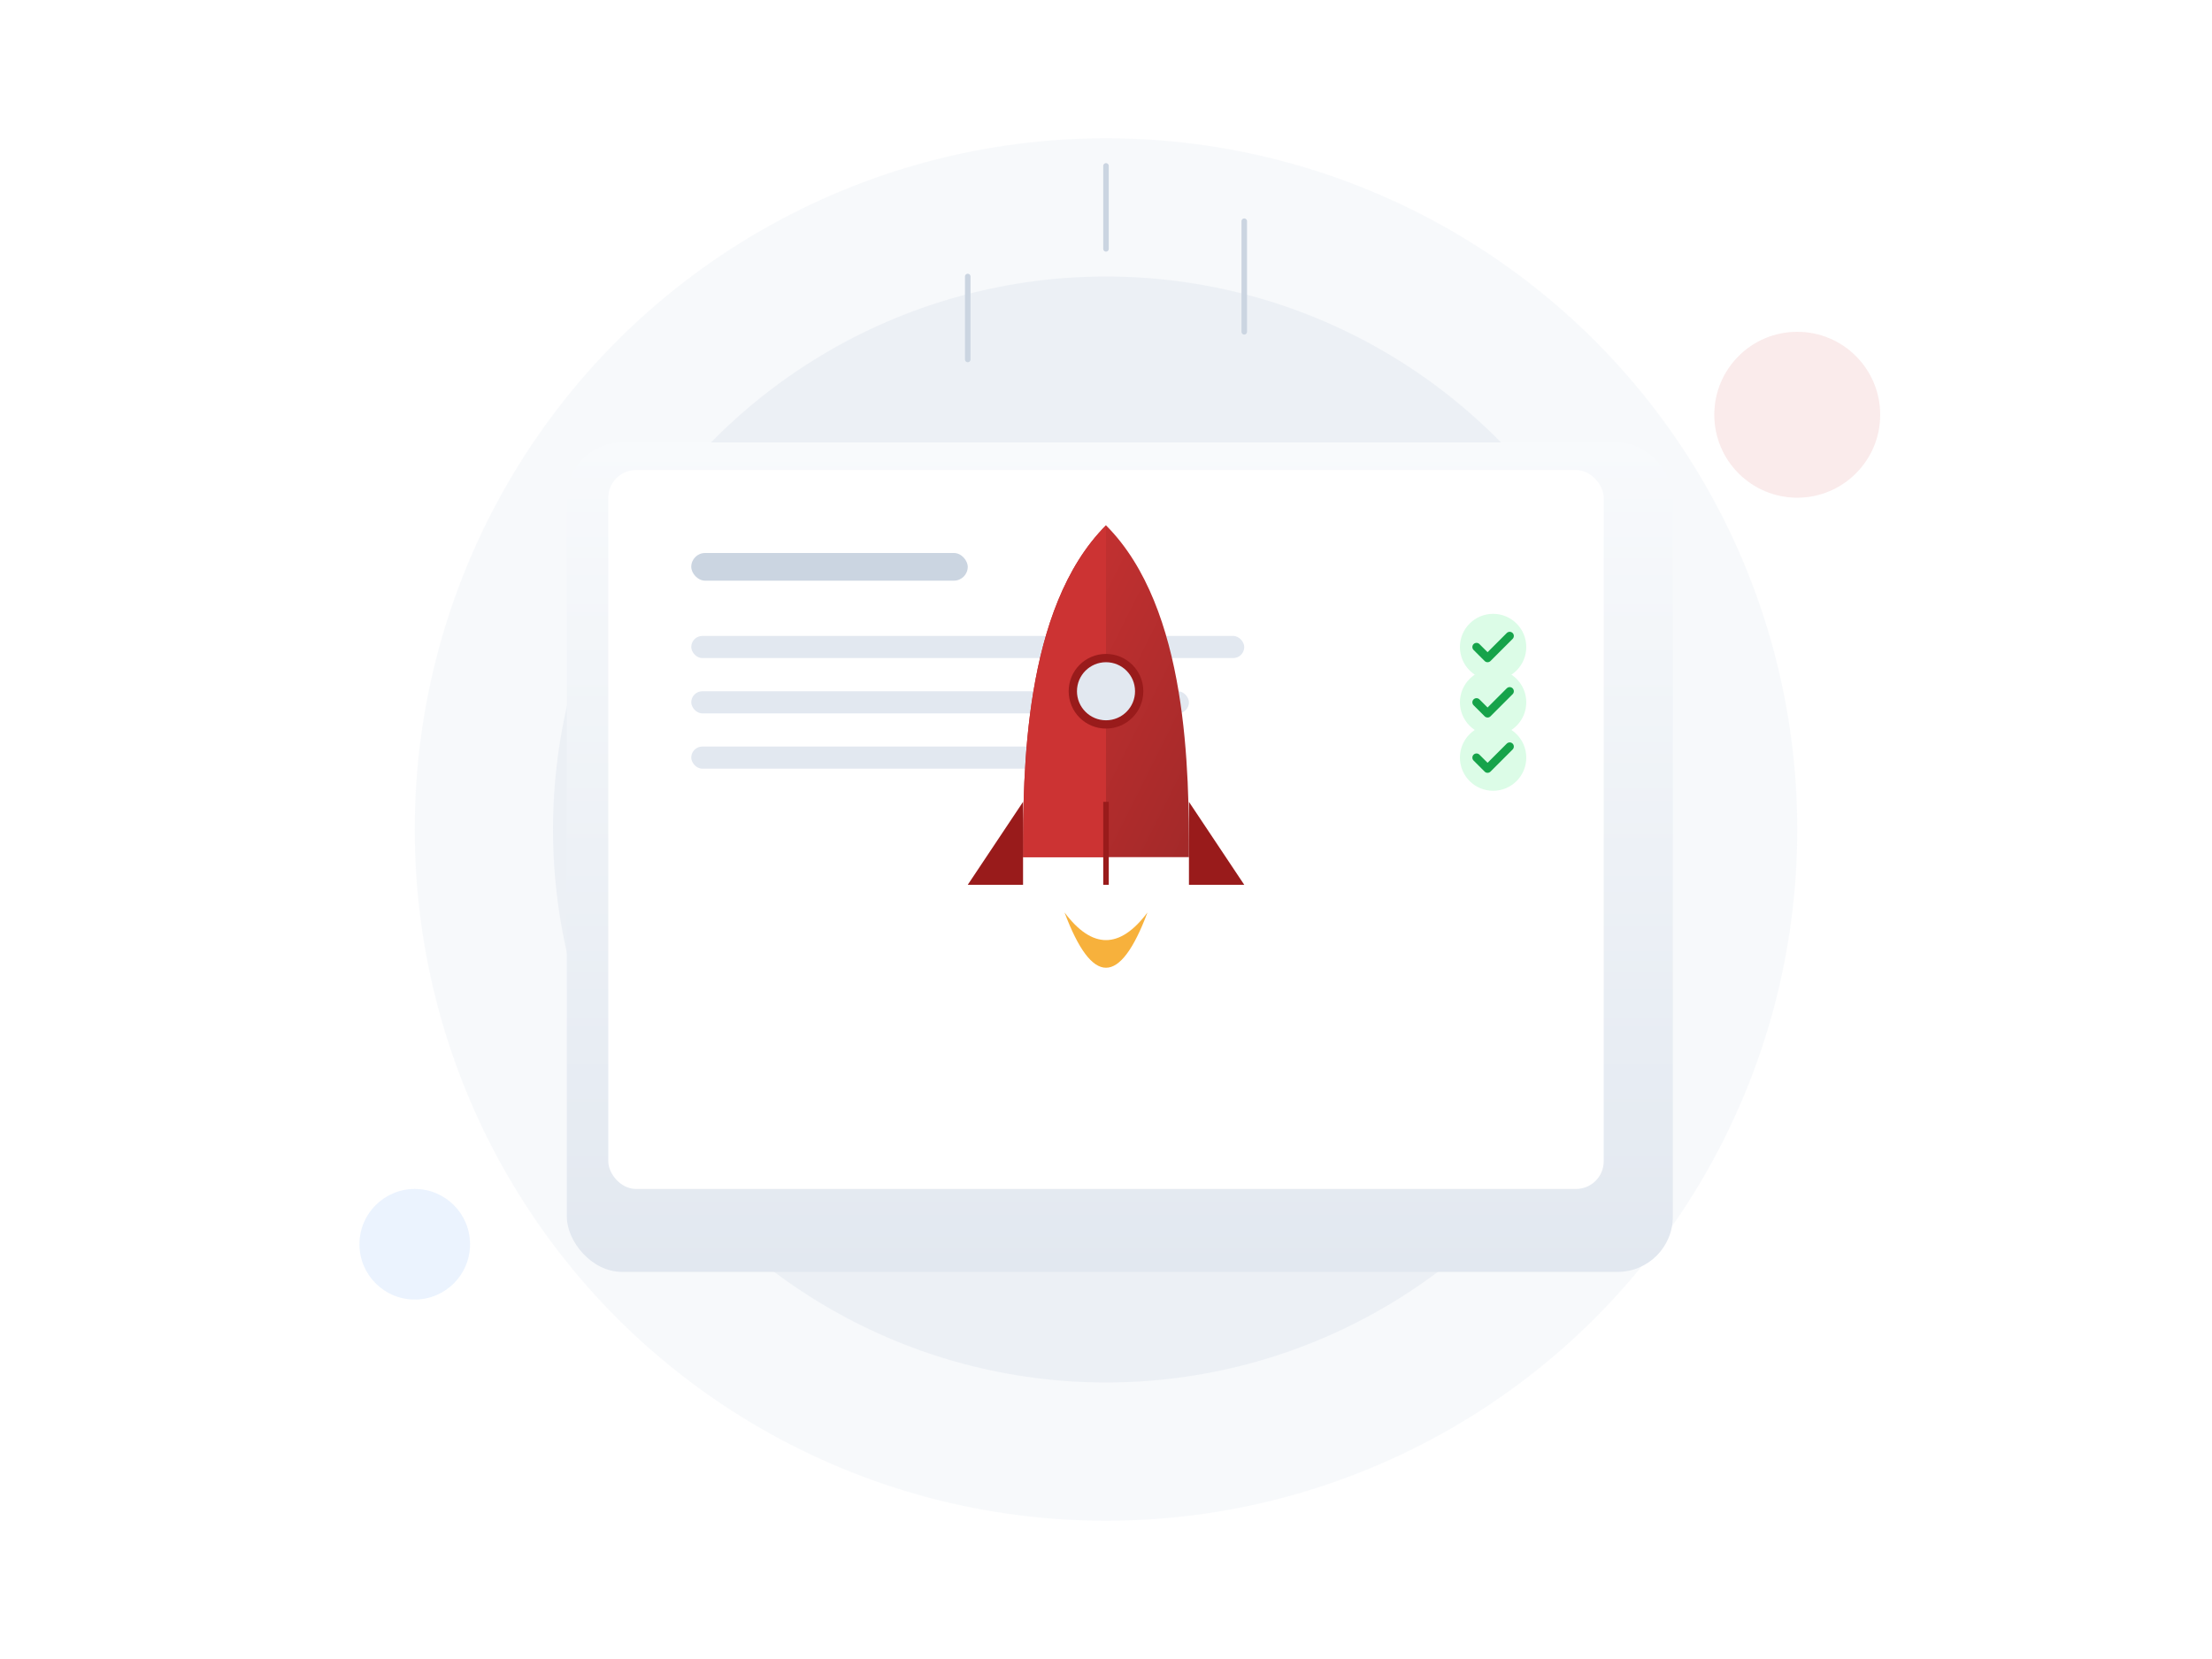 <svg xmlns="http://www.w3.org/2000/svg" viewBox="0 0 800 600" fill="none">
  <defs>
    <linearGradient id="grad1" x1="0%" y1="0%" x2="100%" y2="100%">
      <stop offset="0%" style="stop-color:#cc3333;stop-opacity:1" />
      <stop offset="100%" style="stop-color:#a32929;stop-opacity:1" />
    </linearGradient>
    <linearGradient id="grad2" x1="0%" y1="0%" x2="0%" y2="100%">
      <stop offset="0%" style="stop-color:#f8fafc;stop-opacity:1" />
      <stop offset="100%" style="stop-color:#e2e8f0;stop-opacity:1" />
    </linearGradient>
    <filter id="shadow" x="-20%" y="-20%" width="140%" height="140%">
      <feGaussianBlur in="SourceAlpha" stdDeviation="10" />
      <feOffset dx="5" dy="10" result="offsetblur" />
      <feComponentTransfer>
        <feFuncA type="linear" slope="0.2" />
      </feComponentTransfer>
      <feMerge>
        <feMergeNode />
        <feMergeNode in="SourceGraphic" />
      </feMerge>
    </filter>
  </defs>

  <!-- Background Circle -->
  <circle cx="400" cy="300" r="250" fill="#f1f5f9" opacity="0.5" />
  <circle cx="400" cy="300" r="200" fill="#e2e8f0" opacity="0.5" />

  <!-- Tablet/Document Base -->
  <rect x="200" y="150" width="400" height="300" rx="20" fill="url(#grad2)" filter="url(#shadow)" />
  <rect x="220" y="170" width="360" height="260" rx="10" fill="white" />

  <!-- UI Elements on Tablet -->
  <rect x="250" y="200" width="100" height="10" rx="5" fill="#cbd5e1" />
  <rect x="250" y="230" width="200" height="8" rx="4" fill="#e2e8f0" />
  <rect x="250" y="250" width="180" height="8" rx="4" fill="#e2e8f0" />
  <rect x="250" y="270" width="160" height="8" rx="4" fill="#e2e8f0" />

  <!-- Checkmarks -->
  <circle cx="540" cy="234" r="12" fill="#dcfce7" />
  <path d="M534 234 L538 238 L546 230" stroke="#16a34a" stroke-width="3" stroke-linecap="round" stroke-linejoin="round" />
  
  <circle cx="540" cy="254" r="12" fill="#dcfce7" />
  <path d="M534 254 L538 258 L546 250" stroke="#16a34a" stroke-width="3" stroke-linecap="round" stroke-linejoin="round" />

  <circle cx="540" cy="274" r="12" fill="#dcfce7" />
  <path d="M534 274 L538 278 L546 270" stroke="#16a34a" stroke-width="3" stroke-linecap="round" stroke-linejoin="round" />

  <!-- Rocket Launching -->
  <g transform="translate(400, 250)">
    <!-- Flames -->
    <path d="M-15 80 Q0 120 15 80 Q0 100 -15 80" fill="#f59e0b" opacity="0.8">
      <animate attributeName="d" values="M-15 80 Q0 120 15 80 Q0 100 -15 80; M-12 85 Q0 110 12 85 Q0 95 -12 85; M-15 80 Q0 120 15 80 Q0 100 -15 80" dur="0.5s" repeatCount="indefinite" />
    </path>
    
    <!-- Rocket Body -->
    <path d="M0 -60 C-30 -30 -30 30 -30 60 L30 60 C30 30 30 -30 0 -60 Z" fill="url(#grad1)" />
    <path d="M0 -60 C-30 -30 -30 30 -30 60 L0 60 Z" fill="#cc3333" /> <!-- Shading -->
    
    <!-- Window -->
    <circle cx="0" cy="0" r="12" fill="#e2e8f0" stroke="#991b1b" stroke-width="3" />
    
    <!-- Fins -->
    <path d="M-30 40 L-50 70 L-30 70 Z" fill="#991b1b" />
    <path d="M30 40 L50 70 L30 70 Z" fill="#991b1b" />
    <path d="M0 40 L0 70" stroke="#991b1b" stroke-width="2" />
  </g>

  <!-- Floating Elements -->
  <circle cx="650" cy="150" r="30" fill="#cc3333" opacity="0.1" />
  <circle cx="150" cy="450" r="20" fill="#3b82f6" opacity="0.1" />
  
  <!-- Speed Lines -->
  <path d="M350 100 L350 130" stroke="#cbd5e1" stroke-width="2" stroke-linecap="round" />
  <path d="M450 80 L450 120" stroke="#cbd5e1" stroke-width="2" stroke-linecap="round" />
  <path d="M400 60 L400 90" stroke="#cbd5e1" stroke-width="2" stroke-linecap="round" />

</svg>